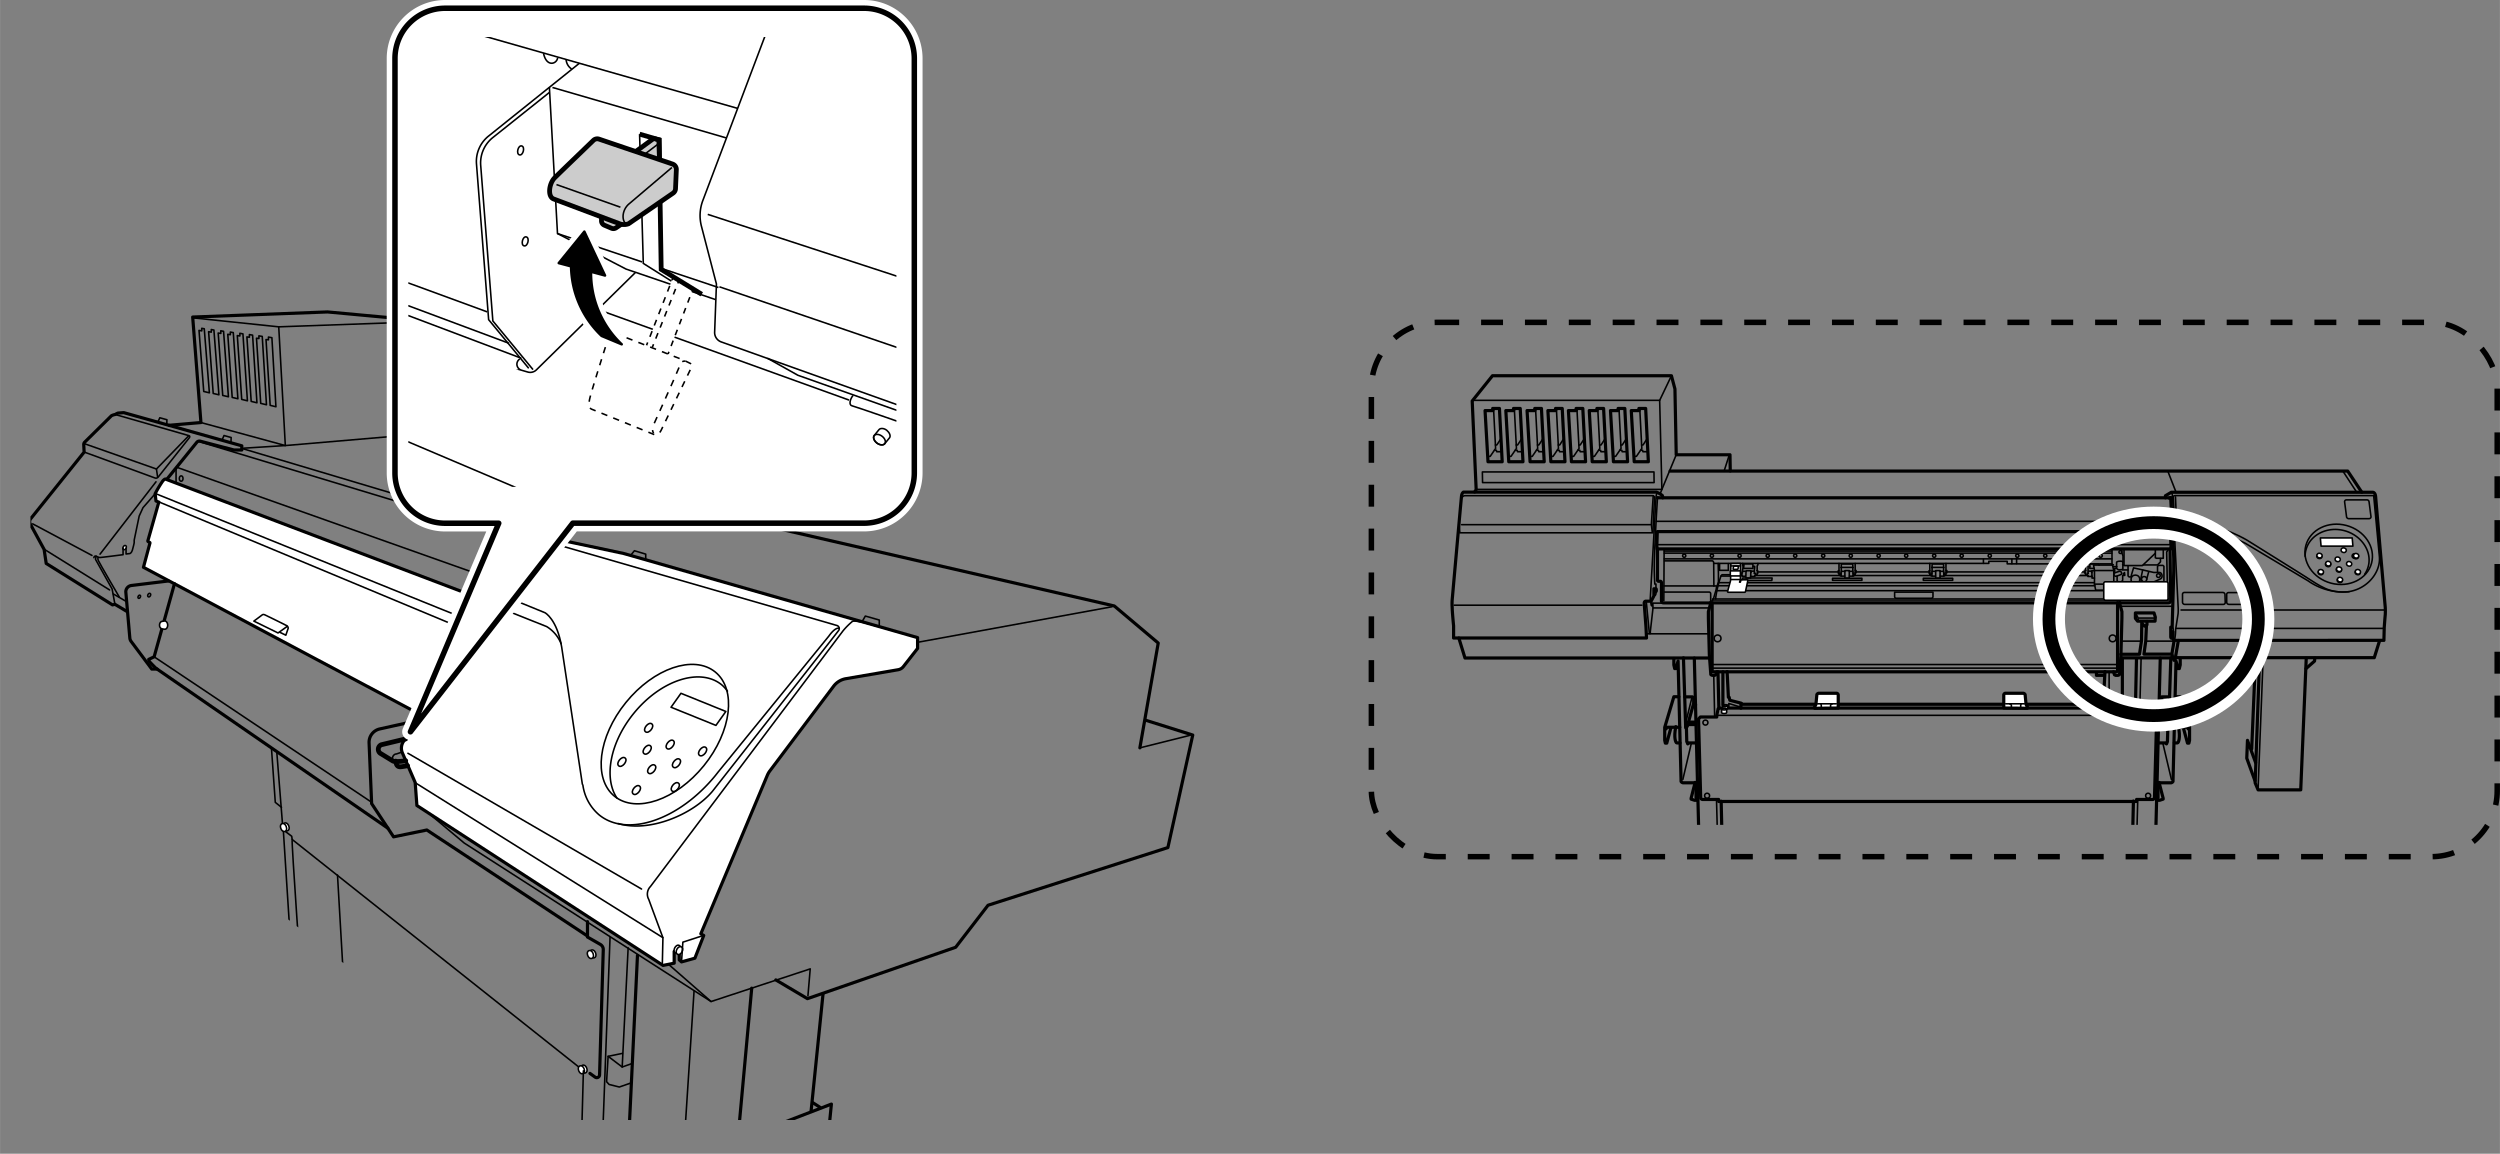 <svg xmlns="http://www.w3.org/2000/svg" xmlns:xlink="http://www.w3.org/1999/xlink" width="137.94mm" height="63.66mm" viewBox="0 0 391.01 180.46"><rect x="0" y="0" width="391.01" height="180.46" fill="#808080" stroke="none"/><defs><style>.cls-1,.cls-11,.cls-12,.cls-13,.cls-14,.cls-16,.cls-18,.cls-19,.cls-2,.cls-20,.cls-21,.cls-22,.cls-23,.cls-25,.cls-4,.cls-5,.cls-8{fill:none;}.cls-12,.cls-14,.cls-16,.cls-17,.cls-18,.cls-19,.cls-2,.cls-20,.cls-21,.cls-22,.cls-23,.cls-24,.cls-25,.cls-27,.cls-4,.cls-5,.cls-6,.cls-7,.cls-8{stroke:#000;}.cls-11,.cls-12,.cls-16,.cls-17,.cls-18,.cls-19,.cls-2,.cls-20,.cls-21,.cls-22,.cls-23,.cls-24,.cls-25{stroke-miterlimit:10;}.cls-14,.cls-2{stroke-width:0.86px;}.cls-2{stroke-dasharray:3.43 3.43;}.cls-3{clip-path:url(#clip-path);}.cls-13,.cls-14,.cls-26,.cls-27,.cls-4,.cls-5,.cls-6,.cls-7,.cls-8{stroke-linecap:round;stroke-linejoin:round;}.cls-16,.cls-17,.cls-18,.cls-19,.cls-20,.cls-21,.cls-22,.cls-23,.cls-4,.cls-7{stroke-width:0.25px;}.cls-5,.cls-6{stroke-width:0.5px;}.cls-10,.cls-17,.cls-26,.cls-6,.cls-7{fill:#fff;}.cls-24,.cls-25,.cls-8{stroke-width:0.75px;}.cls-9{clip-path:url(#clip-path-2);}.cls-11,.cls-13,.cls-26{stroke:#fff;}.cls-11{stroke-width:5px;}.cls-12,.cls-26{stroke-width:2px;}.cls-13{stroke-width:2.58px;}.cls-15{clip-path:url(#clip-path-3);}.cls-18{stroke-dasharray:0.95 0.95;}.cls-19{stroke-dasharray:0.87 0.87;}.cls-20{stroke-dasharray:0.91 0.91;}.cls-21{stroke-dasharray:0.99 0.99;}.cls-22{stroke-dasharray:1.06 1.06;}.cls-23{stroke-dasharray:0.93 0.93;}.cls-24{fill:#ccc;}.cls-27{stroke-width:0.4px;}</style><clipPath id="clip-path"><polygon class="cls-1" points="191.01 175.18 84.73 175.18 4.75 111.91 4.75 45.79 191.01 45.79 191.01 175.18"/></clipPath><clipPath id="clip-path-2"><rect class="cls-1" x="221.21" y="51.4" width="157.53" height="77.62"/></clipPath><clipPath id="clip-path-3"><rect class="cls-1" x="63.86" y="5.79" width="76.34" height="70.36"/></clipPath></defs><title>LEC2-300_1-2_05</title><g id="レイヤー_2" data-name="レイヤー 2"><rect class="cls-2" x="214.49" y="50.42" width="176.09" height="83.57" rx="10.3"/><g class="cls-3"><path class="cls-4" d="M18,64.83l11.55,3.31s.27.09,0,.4l-4.82,6.08a.44.44,0,0,1-.5.14l-10.92-4"/><polyline class="cls-4" points="13.17 69.39 24.46 73.36 29.48 68.19"/><line class="cls-4" x1="27.53" y1="75.45" x2="27.53" y2="73.25"/><line class="cls-4" x1="27.59" y1="73.07" x2="80.6" y2="91.87"/><ellipse class="cls-4" cx="28.33" cy="74.85" rx="0.29" ry="0.42"/><polyline class="cls-5" points="26.43 66.52 31.42 66.09 30.13 49.59 51.22 48.79 66.68 50.22 72.21 53.82 72.28 67.32 77.74 68.42 77.81 72.45"/><polyline class="cls-4" points="72.28 67.32 44.62 69.69 31.42 66.09"/><path class="cls-5" d="M26.06,75l4.7-5.8A.53.53,0,0,1,31.3,69l5.27,1.38,1.24,0,0-.65L19.35,64.54l-.89.07a1.61,1.61,0,0,0-.44.22,1.88,1.88,0,0,0-.6.2l-4.19,4.14a.52.52,0,0,0-.14.35l.06,1.2L4.79,81.14a.74.74,0,0,0-.08.79l2.18,4,.33,2.2,10.37,6.48.38-.09,1.91,1.14"/><polyline class="cls-4" points="34.75 68.76 35.03 68.12 36.15 68.43 36.12 69.12"/><polyline class="cls-4" points="43.59 51.12 44.62 69.69 38.12 70.1"/><line class="cls-4" x1="37.86" y1="70.15" x2="87.34" y2="84.91"/><line class="cls-4" x1="31.06" y1="69.05" x2="86.51" y2="85.82"/><path class="cls-6" d="M24.83,78.55l-1.7,6a.13.13,0,0,0,.05.17l.25.14a.15.15,0,0,1,0,.14l-1,3.73L67,112.44l12.37-16.1.53-.9-54-20.5s-.11-.09-.44.28a18.39,18.39,0,0,0-1.2,2l.13,1.14.45.18Z"/><path class="cls-6" d="M106.24,149.14v1l.35.31,2.09-.58,1.38-3.55-.45-.27L120,121.29a3.48,3.48,0,0,1,.38-.68l10-13.28a3.06,3.06,0,0,1,1.94-1.18l8.16-1.4a1.32,1.32,0,0,0,.81-.49l2.22-2.84,0-1.69L97.57,86.58l-9-1.92a1.39,1.39,0,0,0-1.31.4l-8,8.36-.09,2-16,20.46a1.87,1.87,0,0,0-.24,1.88l2,4.63.27,3.6L103.7,151l1.74-.35v-1.83"/><line class="cls-4" x1="24.26" y1="77.18" x2="76.84" y2="98.44"/><line class="cls-4" x1="24.84" y1="78.5" x2="75.88" y2="99.78"/><path class="cls-5" d="M26.33,90.87l-5.81.71a1,1,0,0,0-.85,1l.63,7.23a1.07,1.07,0,0,0,.2.51l3.23,4.33h.84"/><path class="cls-5" d="M27.28,91.31,24.1,102.73l-.84.4a.49.49,0,0,0,.07.29c.09.16,1.06,1.11,1.06,1.11l36.26,25"/><line class="cls-4" x1="24.1" y1="102.73" x2="57.95" y2="125.37"/><polyline class="cls-4" points="42.45 117 43.05 125.5 44.02 126.27"/><polyline class="cls-4" points="43.29 117.7 44.25 129.77 45.62 130.8 45.69 131.3 90.77 167.09 91.17 167.12"/><path class="cls-5" d="M66.11,112.17l-2.1.5-.1.34-4.5,1a2.14,2.14,0,0,0-1.69,2.18l.4,9.5,3.43,5.2,5.2-1.07,25,16.5"/><path class="cls-7" d="M25.77,97.13a5,5,0,0,0-.54.09.61.61,0,0,0-.28.56.56.56,0,0,0,.32.56,3.75,3.75,0,0,0,.5.08c.25,0,.45-.29.45-.64S26,97.13,25.77,97.13Z"/><ellipse class="cls-4" cx="21.78" cy="93.34" rx="0.27" ry="0.18" transform="translate(-70.74 68.28) rotate(-61.71)"/><ellipse class="cls-4" cx="23.33" cy="93.09" rx="0.3" ry="0.21" transform="translate(-69.7 69.51) rotate(-61.71)"/><ellipse class="cls-7" cx="19.48" cy="85.65" rx="0.35" ry="0.24" transform="translate(-65.17 62.21) rotate(-61.71)"/><polyline class="cls-4" points="24.7 65.99 24.99 65.34 26.1 65.65 26.08 66.34"/><line class="cls-4" x1="24.46" y1="73.36" x2="24.64" y2="74.58"/><polyline class="cls-4" points="17.97 94.53 17.53 92.13 14.93 87.49 15.02 87"/><path class="cls-4" d="M14.68,87.22c.09-.46.58-.11.58-.11a1,1,0,0,0,.38.09c.2,0,3.6-.44,3.6-.44v-1"/><path class="cls-4" d="M19.71,85.78l0,.87.6-.07s.24-.07.38-.51.29-1.16.29-1.16l0-.42.78-3.77.6-1.32,1.85-2.11"/><line class="cls-4" x1="24.39" y1="75.36" x2="15.64" y2="86.67"/><line class="cls-4" x1="5.11" y1="81.94" x2="14.37" y2="86.87"/><line class="cls-4" x1="7.02" y1="85.98" x2="17.13" y2="92.27"/><line class="cls-4" x1="17.73" y1="92.91" x2="19.73" y2="94.07"/><line class="cls-4" x1="178.28" y1="116.97" x2="186.01" y2="115.04"/><polyline class="cls-5" points="64.77 69.54 64.61 69.55 174.28 94.78 181.15 100.58 178.28 116.97"/><line class="cls-4" x1="77.61" y1="68.45" x2="64.77" y2="69.54"/><polyline class="cls-4" points="30.23 49.72 43.59 51.12 66.81 50.29"/><polygon class="cls-4" points="31.86 61.23 32.74 61.44 31.94 51.42 31.55 51.35 31.55 51.75 31.12 51.68 31.86 61.23"/><polygon class="cls-4" points="34.23 61.75 33.45 51.62 33.04 51.54 33.04 51.95 32.62 51.88 33.34 61.54 34.23 61.75"/><polygon class="cls-4" points="35.72 62.06 34.96 51.82 34.53 51.74 34.53 52.15 34.12 52.09 34.83 61.85 35.72 62.06"/><polygon class="cls-4" points="37.2 62.37 36.48 52.02 36.02 51.94 36.02 52.35 35.62 52.29 36.31 62.16 37.2 62.37"/><polygon class="cls-4" points="38.69 62.69 37.99 52.22 37.51 52.13 37.51 52.55 37.11 52.49 37.8 62.47 38.69 62.69"/><polygon class="cls-4" points="40.18 63 39.5 52.42 39 52.33 39 52.75 38.61 52.7 39.28 62.78 40.18 63"/><polygon class="cls-4" points="41.67 63.31 41.01 52.62 40.49 52.53 40.49 52.95 40.11 52.9 40.77 63.09 41.67 63.31"/><polygon class="cls-4" points="42.25 63.4 43.15 63.62 42.52 52.82 41.98 52.72 41.98 53.15 41.6 53.11 42.25 63.4"/><polyline class="cls-4" points="98.68 86.8 99.22 86.14 100.99 86.67 100.99 87.47"/><polyline class="cls-4" points="134.85 97.2 135.34 96.36 137.52 96.98 137.52 98.04"/><path class="cls-4" d="M137,97.91s-3.2-1-3.69-.71a11.26,11.26,0,0,0-1.46,1.47l-30.13,40a1.7,1.7,0,0,0-.26,2c.49,1.34,2.22,6,2.22,6l-.09,4"/><ellipse class="cls-7" cx="105.93" cy="148.46" rx="0.65" ry="0.45" transform="translate(-75 171.37) rotate(-61.71)"/><ellipse class="cls-7" cx="106.27" cy="148.69" rx="0.65" ry="0.45" transform="translate(-75.03 171.79) rotate(-61.71)"/><polyline class="cls-4" points="110.06 146.3 106.8 147.36 106.59 150.43"/><path class="cls-4" d="M79.31,93.42l5.93,2.42s1.87,1,2.6,5.34l3.24,21.48"/><ellipse class="cls-4" cx="103.98" cy="114.82" rx="12.51" ry="7.85" transform="translate(-50.69 123.29) rotate(-50.97)"/><path class="cls-4" d="M91.16,122.79a7.43,7.43,0,0,0,2.56,4.68c4.39,3.56,12.53.77,18.2-6.21l.4-.51,17.33-21.28s.93-1.38,1.6-1.2"/><ellipse class="cls-4" cx="101.45" cy="113.84" rx="0.79" ry="0.49" transform="translate(-50.87 120.96) rotate(-50.97)"/><ellipse class="cls-4" cx="104.82" cy="116.46" rx="0.79" ry="0.49" transform="translate(-51.66 124.55) rotate(-50.97)"/><ellipse class="cls-4" cx="109.89" cy="117.53" rx="0.79" ry="0.49" transform="translate(-50.61 128.88) rotate(-50.97)"/><ellipse class="cls-4" cx="101.22" cy="117.26" rx="0.79" ry="0.49" transform="translate(-53.61 122.05) rotate(-50.97)"/><ellipse class="cls-4" cx="97.27" cy="119.17" rx="0.79" ry="0.49" transform="translate(-56.56 119.69) rotate(-50.97)"/><ellipse class="cls-4" cx="99.54" cy="123.57" rx="0.79" ry="0.49" transform="translate(-59.14 123.08) rotate(-50.97)"/><ellipse class="cls-4" cx="101.93" cy="120.31" rx="0.79" ry="0.49" transform="translate(-55.72 123.73) rotate(-50.97)"/><ellipse class="cls-4" cx="105.8" cy="119.38" rx="0.79" ry="0.49" transform="translate(-53.56 126.39) rotate(-50.97)"/><ellipse class="cls-4" cx="105.62" cy="123.11" rx="0.79" ry="0.49" transform="translate(-56.53 127.63) rotate(-50.97)"/><path class="cls-4" d="M96.47,124.8c-2.06-3.14-1.07-8.64,2.63-13.2,4.23-5.22,10.39-7.23,13.76-4.5a5.18,5.18,0,0,1,.91,1"/><polygon class="cls-4" points="106.5 108.44 113.52 111.28 111.97 113.46 104.95 110.62 106.5 108.44"/><path class="cls-4" d="M79.35,95.56,85.49,98a5.55,5.55,0,0,1,2.26,2.67"/><path class="cls-4" d="M87.17,85.2l43.68,12.62a.51.51,0,0,1,.27.85c-.45.62-19.73,25.14-19.73,25.14-3.07,3.6-9.82,6.45-14.71,5"/><line class="cls-4" x1="63.8" y1="117.82" x2="100.33" y2="139.05"/><line class="cls-4" x1="64.96" y1="122.44" x2="103.66" y2="146.65"/><polyline class="cls-4" points="67.4 127.5 72.6 131.86 111.21 156.65 126.72 151.54 126.36 155.76"/><line class="cls-4" x1="104.5" y1="150.78" x2="111.21" y2="156.65"/><line class="cls-4" x1="143.63" y1="100.44" x2="173.88" y2="94.91"/><polyline class="cls-5" points="179.15 112.64 186.55 114.97 182.66 132.57 154.53 141.59 149.47 148.16 126.28 156.2 121.34 153.27"/><path class="cls-4" d="M15.36,87.21s-.13.1,0,.44,3.29,5.73,3.29,5.73"/><path class="cls-8" d="M63.45,115.57l-3.83.92a.78.78,0,0,0-.14,1.34l1.9,1.16c.34.27,2.07,0,2.07,0"/><path class="cls-4" d="M61.69,119c-.67-.23-.14-1.13.3-1.07l.65-.22"/><path class="cls-8" d="M61.89,119.05c.1.84.43.94.93.87l.92-.15"/><line class="cls-4" x1="63.91" y1="113.01" x2="65.01" y2="113.64"/><polyline class="cls-5" points="99.7 149.43 98.24 180.02 106.64 186.75 129.56 177.42 130.03 172.69 115.39 178.33 117.57 154.56"/><line class="cls-4" x1="108.55" y1="155" x2="106.5" y2="186.55"/><line class="cls-5" x1="126.85" y1="173.84" x2="128.72" y2="155.49"/><line class="cls-5" x1="127.12" y1="172.47" x2="128.23" y2="173.18"/><path class="cls-5" d="M91.88,144.16c0,.14,0,2.4,0,2.4l2,1.15a.92.92,0,0,1,.47.83l-.58,19.59a.44.44,0,0,1-.7.34l-.8-.58"/><ellipse class="cls-7" cx="92.73" cy="149.19" rx="0.45" ry="0.65" transform="translate(-47.92 43.96) rotate(-21.33)"/><ellipse class="cls-7" cx="92.34" cy="149.29" rx="0.45" ry="0.65" transform="translate(-47.98 43.82) rotate(-21.33)"/><ellipse class="cls-7" cx="92.1" cy="167.12" rx="0.45" ry="0.65" transform="matrix(0.93, -0.36, 0.36, 0.93, -54.48, 44.95)"/><ellipse class="cls-7" cx="91.7" cy="167.22" rx="0.45" ry="0.65" transform="matrix(0.93, -0.36, 0.36, 0.93, -54.55, 44.82)"/><ellipse class="cls-7" cx="44.74" cy="129.33" rx="0.45" ry="0.65" transform="translate(-43.98 25.14) rotate(-21.33)"/><ellipse class="cls-7" cx="44.35" cy="129.43" rx="0.45" ry="0.65" transform="translate(-44.05 25) rotate(-21.33)"/><polyline class="cls-4" points="44.32 130.07 45.82 153.46 47.22 154.96 53.72 153.09 52.78 136.87"/><path class="cls-4" d="M45.69,131.3c-.14.2,1.53,23.66,1.53,23.66"/><polyline class="cls-4" points="97.34 164.76 95.11 165.22 94.87 169.19 95.26 169.62 96.86 170.02 98.64 169.4"/><polyline class="cls-4" points="95.11 165.22 97.31 166.89 98.81 166.36"/><line class="cls-4" x1="97.31" y1="166.89" x2="98.24" y2="148.26"/><line class="cls-4" x1="95.41" y1="146.6" x2="93.91" y2="186.92"/><line class="cls-4" x1="91.24" y1="167.49" x2="90.67" y2="188.58"/><path class="cls-4" d="M43.7,98.87l1,.48.37-1.09s0-.42-.26-.21L43.48,99,39.7,97.15l1.34-1s.09-.09.34,0,3.56,1.76,3.56,1.76"/></g><g class="cls-9"><path class="cls-5" d="M272.29,110.76c0-.41,0-.61,0-.61h54.63v.61"/><path class="cls-4" d="M265.29,162c-.14,0-.25-.84-.25-1.89s.11-1.89.25-1.89"/><path class="cls-5" d="M265.29,158.24h-1.06c-.05,0-.3.1-.34.26a8,8,0,0,0-.13,1.63,8.51,8.51,0,0,0,.11,1.53.5.5,0,0,0,.36.36h1.06a6.07,6.07,0,0,0,.27-1.89,4.49,4.49,0,0,0-.18-1.57S265.36,158.24,265.29,158.24Z"/><path class="cls-6" d="M265.32,157.81V158l-.05.46a13.65,13.65,0,0,0-.14,1.51,9.85,9.85,0,0,0,0,1.18H267v-3.38Z"/><polygon class="cls-5" points="310.56 125.36 334.16 125.36 334.18 125.04 336.77 125.04 336.97 124.89 337.31 112.45 337.04 112.15 334.47 112.15 334.47 111.88 334.25 110.85 333.98 110.75 323.96 110.75 279.01 110.75 269 110.75 268.73 110.85 268.51 111.88 268.51 112.15 265.94 112.15 265.66 112.45 266 124.89 266.21 125.04 268.8 125.04 268.81 125.36 292.41 125.36 310.56 125.36"/><path class="cls-7" d="M270.23,110.37c0-.08-.18-.15-.4-.15s-.39.07-.39.15v.42c0,.08.18.14.39.14s.4-.06.4-.14Z"/><ellipse class="cls-4" cx="269.83" cy="110.37" rx="0.39" ry="0.14"/><ellipse class="cls-7" cx="365.61" cy="87.47" rx="0.36" ry="0.41" transform="translate(186.63 418.06) rotate(-75.02)"/><ellipse class="cls-7" cx="365.65" cy="87.37" rx="0.36" ry="0.41" transform="matrix(0.26, -0.97, 0.97, 0.26, 186.75, 418.02)"/><ellipse class="cls-7" cx="362.74" cy="87" rx="0.36" ry="0.41" transform="translate(184.96 414.93) rotate(-75.02)"/><ellipse class="cls-7" cx="362.78" cy="86.89" rx="0.36" ry="0.41" transform="translate(185.08 414.89) rotate(-75.02)"/><ellipse class="cls-7" cx="364.1" cy="88.26" rx="0.36" ry="0.41" transform="translate(184.75 417.19) rotate(-75.02)"/><ellipse class="cls-7" cx="364.14" cy="88.15" rx="0.36" ry="0.41" transform="translate(184.88 417.14) rotate(-75.02)"/><ellipse class="cls-7" cx="367.36" cy="88.29" rx="0.36" ry="0.41" transform="matrix(0.26, -0.97, 0.97, 0.26, 187.14, 420.36)"/><ellipse class="cls-7" cx="367.4" cy="88.19" rx="0.36" ry="0.41" transform="translate(187.26 420.31) rotate(-75.02)"/><ellipse class="cls-7" cx="368.46" cy="87.02" rx="0.36" ry="0.41" transform="translate(189.18 420.48) rotate(-75.02)"/><ellipse class="cls-7" cx="368.5" cy="86.92" rx="0.36" ry="0.41" transform="translate(189.3 420.44) rotate(-75.02)"/><ellipse class="cls-7" cx="368.74" cy="89.53" rx="0.36" ry="0.41" transform="translate(186.96 422.6) rotate(-75.02)"/><ellipse class="cls-7" cx="368.77" cy="89.43" rx="0.36" ry="0.41" transform="translate(187.08 422.56) rotate(-75.02)"/><ellipse class="cls-7" cx="365.8" cy="89.12" rx="0.36" ry="0.41" transform="translate(185.17 419.46) rotate(-75.02)"/><ellipse class="cls-7" cx="365.83" cy="89.02" rx="0.36" ry="0.41" transform="translate(185.3 419.42) rotate(-75.02)"/><ellipse class="cls-7" cx="362.95" cy="89.53" rx="0.36" ry="0.41" transform="translate(182.67 417.01) rotate(-75.02)"/><ellipse class="cls-7" cx="362.98" cy="89.43" rx="0.36" ry="0.41" transform="translate(182.79 416.97) rotate(-75.02)"/><ellipse class="cls-7" cx="365.94" cy="90.75" rx="0.36" ry="0.41" transform="translate(183.7 420.81) rotate(-75.02)"/><ellipse class="cls-7" cx="365.98" cy="90.65" rx="0.36" ry="0.41" transform="translate(183.83 420.77) rotate(-75.02)"/><path class="cls-4" d="M272.34,89.89h-3l-.17.18-.32,1-.32,1.28,0,.07-.07.35-.11.66v.26"/><path class="cls-4" d="M269.2,90.1s1.45,0,1.49,0"/><line class="cls-4" x1="268.88" y1="91.13" x2="327.55" y2="91.13"/><line class="cls-4" x1="268.76" y1="91.61" x2="327.64" y2="91.61"/><line class="cls-4" x1="268.58" y1="92.39" x2="329.02" y2="92.39"/><polyline class="cls-4" points="260.28 85.91 260.23 94.08 260.04 94.34 258.26 94.34"/><polyline class="cls-5" points="270.62 73.65 270.58 71.13 262.17 71.13 261.97 60.84 261.42 58.77 233.43 58.77 230.26 62.72 230.88 76.58 230.64 76.95"/><path class="cls-5" d="M260.06,77.86a.77.77,0,0,0-.07-.36,3.38,3.38,0,0,0-.92-.53H228.9s-.25.12-.31.61-1.46,16.23-1.46,16.23a8.27,8.27,0,0,0,0,1.24c0,.6.22,2.85.22,2.85l0,1.89h30.17l-.08-1.72-.27-3.61s-.07-.43.27-.43h.81l.43-.83V92.09H259s.06,0,.06.23-.09.22-.09.22h-.29"/><polyline class="cls-4" points="258.67 93.1 258.91 93.1 259 92.89 259 92.56"/><path class="cls-4" d="M259,92v-.65h-.18s-.12-1.58-.08-3.52.34-7.33.34-7.33l.17-2.77.23.1"/><line class="cls-4" x1="227.45" y1="94.66" x2="256.8" y2="94.66"/><polyline class="cls-5" points="267.31 102.92 229.13 102.92 228.17 99.8"/><polyline class="cls-4" points="258.2 94.03 258.25 94.64 258.37 94.78 258.51 94.37 258.54 95.09 258.11 98.87 258.14 99.09"/><line class="cls-4" x1="257.51" y1="99.13" x2="267.19" y2="99.13"/><line class="cls-4" x1="260.3" y1="87.41" x2="330.3" y2="87.41"/><line class="cls-4" x1="260.3" y1="86.52" x2="330.3" y2="86.52"/><line class="cls-4" x1="260.3" y1="86.19" x2="330.3" y2="86.19"/><circle class="cls-4" cx="263.42" cy="86.92" r="0.25"/><circle class="cls-4" cx="267.75" cy="86.92" r="0.25"/><circle class="cls-4" cx="272.08" cy="86.92" r="0.25"/><circle class="cls-4" cx="276.48" cy="86.92" r="0.25"/><circle class="cls-4" cx="280.78" cy="86.92" r="0.25"/><circle class="cls-4" cx="285.16" cy="86.92" r="0.25"/><circle class="cls-4" cx="289.47" cy="86.92" r="0.25"/><circle class="cls-4" cx="293.83" cy="86.92" r="0.25"/><circle class="cls-4" cx="298.14" cy="86.92" r="0.25"/><circle class="cls-4" cx="302.52" cy="86.92" r="0.25"/><circle class="cls-4" cx="306.82" cy="86.92" r="0.25"/><circle class="cls-4" cx="311.21" cy="86.92" r="0.25"/><circle class="cls-4" cx="315.52" cy="86.92" r="0.25"/><circle class="cls-4" cx="319.89" cy="86.92" r="0.25"/><circle class="cls-4" cx="324.2" cy="86.92" r="0.25"/><circle class="cls-4" cx="328.56" cy="86.92" r="0.25"/><polyline class="cls-4" points="260.33 87.73 267.88 87.73 268.03 87.94 268.06 91.68"/><polyline class="cls-4" points="260.25 91.65 268.47 91.65 268.47 92"/><path class="cls-4" d="M260.3,92.6h7a.27.27,0,0,1,.26.27V94h72.3"/><polyline class="cls-4" points="268.73 88.12 268.77 89.71 268.77 90.98 267.98 93.7"/><polyline class="cls-4" points="267.85 93.99 267.85 93.69 339.85 93.69"/><polyline class="cls-4" points="268.06 88.12 311.06 88.12 311.06 87.8 313.94 87.8 313.94 88.19 330.28 88.19"/><path class="cls-7" d="M272.21,88.13v.73l0,.18v1.61l-.13.4h.12l.11-.36h1a.07.07,0,0,1,.07.08L273,92.53a.14.14,0,0,1-.13.11h-2.56a.11.11,0,0,1-.1-.15l.47-1.71s0-.13,0-.24v-.46s-.05,0-.05,0v-.74l.08-.28v-.91Z"/><line class="cls-4" x1="270.72" y1="90.08" x2="272.18" y2="90.08"/><polyline class="cls-4" points="271.87 88.56 271.87 88.84 271.8 89.05 271.08 89.05 271.08 88.85 271.17 88.54 271.81 88.54"/><line class="cls-4" x1="270.78" y1="88.52" x2="272.22" y2="88.52"/><line class="cls-4" x1="270.84" y1="90.64" x2="272.08" y2="90.64"/><line class="cls-4" x1="270.69" y1="89.29" x2="272.19" y2="89.29"/><polygon class="cls-4" points="274.17 88.91 274.17 88.32 274.05 88.19 272.84 88.19 272.72 88.32 272.72 88.9 274.17 88.91"/><path class="cls-4" d="M273,90.13h-.49s-.06,0-.06-.19a1.28,1.28,0,0,1,0-.28l.08-.31h.49"/><path class="cls-4" d="M273.84,89.53a1,1,0,0,0,0-.26h-.7a1.52,1.52,0,0,0-.06.58,1.67,1.67,0,0,0,0,.57h.72s0-.22,0-.31"/><polyline class="cls-4" points="274.49 90.02 274.45 90.17 273.83 90.17 273.83 89.64 273.92 89.33 274.38 89.33"/><polyline class="cls-4" points="272.57 88.13 272.57 88.42 272.72 88.42"/><path class="cls-4" d="M272.69,88.57h-.07v.27a3.44,3.44,0,0,0-.08.36v.28"/><path class="cls-4" d="M272.5,89.62h-.06s-.09,0-.09.21.08.22.08.22h.05"/><path class="cls-4" d="M274.4,89.68h.17V90h-.13"/><path class="cls-4" d="M274.19,88.58h.25v.22s-.05.3-.05.34v.52"/><polyline class="cls-4" points="274.95 88.14 274.95 88.32 274.83 88.53 274.83 89.26"/><path class="cls-4" d="M274.79,89.26h.12s0,0,0,.18,0,.19,0,.19h-.09"/><polyline class="cls-4" points="274.61 89.93 274.76 89.93 274.88 89.73 274.88 89.64"/><polyline class="cls-4" points="327.53 88.9 326.86 88.91 326.86 88.32 326.97 88.19 328.19 88.19 328.31 88.32 328.31 88.4"/><path class="cls-4" d="M327.58,90.42h-.37s0-.22,0-.31"/><path class="cls-4" d="M327.19,89.53a1,1,0,0,1,0-.26h.37"/><polyline class="cls-4" points="326.54 90.02 326.57 90.17 327.19 90.17 327.19 89.64 327.1 89.33 326.64 89.33"/><path class="cls-4" d="M326.62,89.68h-.16a1,1,0,0,0,0,.19V90h.13"/><path class="cls-4" d="M326.84,88.58h-.25v.22s0,.3,0,.34v.52"/><polyline class="cls-4" points="326.07 88.14 326.07 88.32 326.19 88.53 326.19 89.26"/><path class="cls-4" d="M326.23,89.26h-.11s-.06,0-.06.18.05.19.05.19h.1"/><polyline class="cls-4" points="326.41 89.93 326.26 89.93 326.14 89.73 326.14 89.64"/><polyline class="cls-4" points="272.48 90.65 272.58 90.41 277.17 90.41 277.12 90.79 273.38 90.79"/><line class="cls-4" x1="275.01" y1="89.46" x2="287.51" y2="89.46"/><path class="cls-4" d="M287.63,88.13v1.78h.2"/><polyline class="cls-4" points="288.54 89.36 287.99 89.36 287.97 89.64 287.97 90.11 288.52 90.11"/><rect class="cls-4" x="288.55" y="89.25" width="0.69" height="1.19"/><polyline class="cls-4" points="287.97 89.64 287.82 89.64 287.82 90.06 287.95 90.06"/><line class="cls-4" x1="287.99" y1="89.36" x2="287.99" y2="88.77"/><path class="cls-4" d="M290.16,88.13v1.78H290"/><polyline class="cls-4" points="289.25 89.36 289.79 89.36 289.82 89.64 289.82 90.11 289.26 90.11"/><polyline class="cls-4" points="289.82 89.64 289.96 89.64 289.96 90.06 289.83 90.06"/><line class="cls-4" x1="289.79" y1="89.36" x2="289.79" y2="88.77"/><polyline class="cls-4" points="289.82 88.75 288.95 88.75 288.84 88.75 287.96 88.75"/><polyline class="cls-4" points="289.79 88.77 289.79 88.33 289.72 88.22 289.05 88.22 288.74 88.22 288.06 88.22 287.99 88.33 287.99 88.77"/><polyline class="cls-4" points="287.63 89.26 287.52 89.26 287.52 89.65 287.62 89.65"/><polyline class="cls-4" points="290.17 89.23 290.3 89.23 290.3 89.59 290.17 89.59"/><rect class="cls-4" x="286.62" y="90.45" width="4.59" height="0.32"/><path class="cls-4" d="M301.83,88.13v1.78h.2"/><polyline class="cls-4" points="302.74 89.36 302.19 89.36 302.17 89.64 302.17 90.11 302.72 90.11"/><rect class="cls-4" x="302.75" y="89.25" width="0.69" height="1.19"/><polyline class="cls-4" points="302.17 89.64 302.02 89.64 302.02 90.06 302.15 90.06"/><line class="cls-4" x1="302.19" y1="89.36" x2="302.19" y2="88.77"/><path class="cls-4" d="M304.36,88.13v1.78h-.21"/><polyline class="cls-4" points="303.45 89.36 303.99 89.36 304.02 89.64 304.02 90.11 303.46 90.11"/><polyline class="cls-4" points="304.02 89.64 304.16 89.64 304.16 90.06 304.03 90.06"/><line class="cls-4" x1="303.99" y1="89.36" x2="303.99" y2="88.77"/><polyline class="cls-4" points="304.02 88.75 303.15 88.75 303.04 88.75 302.16 88.75"/><polyline class="cls-4" points="303.99 88.77 303.99 88.33 303.92 88.22 303.25 88.22 302.94 88.22 302.26 88.22 302.19 88.33 302.19 88.77"/><polyline class="cls-4" points="301.83 89.26 301.72 89.26 301.72 89.65 301.82 89.65"/><polyline class="cls-4" points="304.37 89.23 304.5 89.23 304.5 89.59 304.37 89.59"/><rect class="cls-4" x="300.82" y="90.45" width="4.59" height="0.32"/><line class="cls-4" x1="274.57" y1="90.02" x2="287.82" y2="90.02"/><line class="cls-4" x1="290.29" y1="89.46" x2="301.64" y2="89.46"/><line class="cls-4" x1="289.85" y1="90.02" x2="301.98" y2="90.02"/><line class="cls-4" x1="304.51" y1="89.46" x2="326.07" y2="89.46"/><line class="cls-4" x1="304.18" y1="90.02" x2="326.46" y2="90.02"/><line class="cls-4" x1="314.67" y1="88.16" x2="314.67" y2="87.43"/><line class="cls-4" x1="315.41" y1="87.43" x2="315.41" y2="88.15"/><line class="cls-4" x1="310.22" y1="88.11" x2="310.22" y2="87.44"/><line class="cls-4" x1="262.17" y1="71.13" x2="259.65" y2="77.23"/><polyline class="cls-4" points="261.42 58.77 259.58 62.62 259.93 76.55 230.94 76.55"/><line class="cls-4" x1="259.58" y1="62.62" x2="230.43" y2="62.62"/><polygon class="cls-5" points="232.27 64.22 233.5 64.22 233.46 63.89 234.52 63.89 234.95 72.22 232.73 72.22 232.27 64.22"/><polyline class="cls-4" points="232.73 71.39 233.07 71.39 233.92 70.14 233.6 63.94"/><polyline class="cls-4" points="233.89 69.6 234.11 69.6 234.72 68.66"/><polyline class="cls-4" points="233.74 70.43 234.04 70.43 234.09 70.65 234.83 70.65"/><polygon class="cls-5" points="235.52 64.22 236.75 64.22 236.72 63.89 237.77 63.89 238.2 72.22 235.98 72.22 235.52 64.22"/><polyline class="cls-4" points="235.98 71.39 236.32 71.39 237.18 70.14 236.85 63.94"/><polyline class="cls-4" points="237.14 69.6 237.36 69.6 237.98 68.66"/><polyline class="cls-4" points="236.99 70.43 237.29 70.43 237.35 70.65 238.08 70.65"/><polygon class="cls-5" points="238.84 64.22 240.07 64.22 240.04 63.89 241.09 63.89 241.52 72.22 239.31 72.22 238.84 64.22"/><polyline class="cls-4" points="239.31 71.39 239.65 71.39 240.5 70.14 240.17 63.94"/><polyline class="cls-4" points="240.46 69.6 240.68 69.6 241.3 68.66"/><polyline class="cls-4" points="240.31 70.43 240.62 70.43 240.67 70.65 241.4 70.65"/><polygon class="cls-5" points="242.1 64.22 243.32 64.22 243.29 63.89 244.34 63.89 244.77 72.22 242.56 72.22 242.1 64.22"/><polyline class="cls-4" points="242.56 71.39 242.9 71.39 243.75 70.14 243.43 63.94"/><polyline class="cls-4" points="243.72 69.6 243.94 69.6 244.55 68.66"/><polyline class="cls-4" points="243.56 70.43 243.87 70.43 243.92 70.65 244.65 70.65"/><polygon class="cls-5" points="245.31 64.22 246.54 64.22 246.51 63.89 247.56 63.89 247.99 72.22 245.78 72.22 245.31 64.22"/><polyline class="cls-4" points="245.78 71.39 246.12 71.39 246.97 70.14 246.64 63.94"/><polyline class="cls-4" points="246.93 69.6 247.15 69.6 247.77 68.66"/><polyline class="cls-4" points="246.78 70.43 247.09 70.43 247.14 70.65 247.87 70.65"/><polygon class="cls-5" points="248.57 64.22 249.79 64.22 249.76 63.89 250.81 63.89 251.24 72.22 249.03 72.22 248.57 64.22"/><polyline class="cls-4" points="249.03 71.39 249.37 71.39 250.22 70.14 249.9 63.94"/><polyline class="cls-4" points="250.19 69.6 250.41 69.6 251.02 68.66"/><polyline class="cls-4" points="250.03 70.43 250.34 70.43 250.39 70.65 251.12 70.65"/><polygon class="cls-5" points="251.89 64.22 253.11 64.22 253.08 63.89 254.13 63.89 254.56 72.22 252.35 72.22 251.89 64.22"/><polyline class="cls-4" points="252.35 71.39 252.69 71.39 253.54 70.14 253.22 63.94"/><polyline class="cls-4" points="253.5 69.6 253.73 69.6 254.34 68.66"/><polyline class="cls-4" points="253.35 70.43 253.66 70.43 253.71 70.65 254.44 70.65"/><polygon class="cls-5" points="255.14 64.22 256.37 64.22 256.33 63.89 257.39 63.89 257.81 72.22 255.6 72.22 255.14 64.22"/><polyline class="cls-4" points="255.6 71.39 255.94 71.39 256.79 70.14 256.47 63.94"/><polyline class="cls-4" points="256.76 69.6 256.98 69.6 257.59 68.66"/><polyline class="cls-4" points="256.6 70.43 256.91 70.43 256.96 70.65 257.69 70.65"/><polygon class="cls-4" points="231.88 75.48 258.71 75.48 258.69 73.82 231.85 73.82 231.88 75.48"/><path class="cls-4" d="M228.54,78s.22-.47.57-.47H258.6l.18.2-.27,5.61H228.33L228.2,82"/><line class="cls-4" x1="228.61" y1="82.06" x2="258.12" y2="82.06"/><polyline class="cls-4" points="258.57 77.57 258.28 82.06 258.42 83.2"/><path class="cls-4" d="M259.32,77.07s-.25-.16-.31.75-.91,16-.91,16"/><line class="cls-4" x1="257.49" y1="94.12" x2="257.97" y2="99.09"/><polyline class="cls-5" points="261.21 73.68 367.2 73.68 369.4 76.99"/><line class="cls-4" x1="270.47" y1="71.16" x2="269.65" y2="73.71"/><line class="cls-5" x1="259.25" y1="77.86" x2="339.56" y2="77.86"/><line class="cls-4" x1="259.05" y1="81.54" x2="339.74" y2="81.54"/><line class="cls-4" x1="339.07" y1="73.72" x2="340.36" y2="77.02"/><line class="cls-4" x1="366.44" y1="73.68" x2="368.62" y2="77.02"/><path class="cls-5" d="M338.69,77.86v-.32l.91-.54h31.54s.38,0,.43.73S373.07,95,373.07,95a10.14,10.14,0,0,1,0,1.16c-.05.47-.16,2-.16,2l-.05,2H340l-.13-.25V98.82h-.14s-.06,0-.06.23.06.24.06.24h.14"/><path class="cls-5" d="M339.85,99.8h-.27l-.06-.14,0-1.56h.22l.25-8.77s0-1.09,0-2-.48-9.51-.48-9.51l-.23.09"/><path class="cls-4" d="M339.6,77s.18.16.21.82.86,17,.86,17a7.55,7.55,0,0,1,0,1.14c-.07.5-.39,2.5-.39,2.5a8.69,8.69,0,0,1-.16,1.65"/><line class="cls-4" x1="341.14" y1="95.41" x2="372.91" y2="95.41"/><line class="cls-4" x1="372.86" y1="98.29" x2="340.37" y2="98.29"/><polyline class="cls-4" points="339.78 98.1 339.9 98.32 339.9 98.72"/><path class="cls-4" d="M339.92,77.7s0-.18.34-.18h31l.89,9.51c.27,2.7-2.29,5.57-5.63,5.57A9.66,9.66,0,0,1,361,90.85L351.22,85c-3.54-1.8-5.29-1.75-6.51-1.75h-4.25a.42.42,0,0,1-.27-.34C340.17,82.7,339.92,77.7,339.92,77.7Z"/><polyline class="cls-4" points="340.26 77.72 340.44 82.17 340.31 83.13"/><path class="cls-4" d="M340.44,82.17c.11,0,4.47,0,4.47,0,2.73.12,6.43,2.25,6.43,2.25L360,89.83c3.15,2,4.24,3,7.41,2.72"/><ellipse class="cls-4" cx="365.77" cy="86.7" rx="4.67" ry="5.32" transform="translate(187.49 417.63) rotate(-75.02)"/><path class="cls-4" d="M360.54,87a3.62,3.62,0,0,1,.13-1c.64-2.37,3.34-3.71,6-3s4.38,3.23,3.74,5.6a3.89,3.89,0,0,1-.56,1.22"/><polygon class="cls-7" points="367.9 84.14 368.01 85.42 363.03 85.42 362.92 84.14 367.9 84.14"/><circle class="cls-4" cx="333.99" cy="90.63" r="0.68"/><path class="cls-4" d="M331.13,90.12v.68s0,.22.41.22.46-.29.46-.29V90h.32v-.25h-.23l.2-.19"/><path class="cls-4" d="M331.41,89.38l-.65.22a.3.3,0,0,0,.25.53c.36-.12.65-.24.65-.24C332,89.79,331.81,89.25,331.41,89.38Z"/><line class="cls-4" x1="330.52" y1="88.62" x2="331.08" y2="88.62"/><path class="cls-4" d="M331.05,88.87v-.93s.06-.17.57-.17.41.25.41.25v1s-.09.1-.52.1-.42-.24-.42-.24l-.34,0v.69"/><path class="cls-4" d="M332,88.31a.35.35,0,0,0,.27.15h2.81l2-1.9"/><path class="cls-4" d="M332.84,88.51V90a.25.25,0,0,0,.25.24c.14,0,.28,0,.26,0V90l.35-1.18,3.17.72.87,0c.42,0,.61.77.17,1a19.11,19.11,0,0,1-1.94.83L334.56,91"/><polyline class="cls-4" points="330.33 85.84 330.33 88.33 330.54 88.33"/><polyline class="cls-4" points="330.61 90.97 330.61 89.25 330.4 88.38 327.44 88.38 327.59 89.2 327.59 91.36 327.78 92.31 329.04 92.31"/><circle class="cls-4" cx="337.59" cy="90.03" r="0.29"/><path class="cls-4" d="M335.13,89.14l-.32,1.52s.07.15.19.17"/><line class="cls-4" x1="336.07" y1="89.43" x2="335.75" y2="90.61"/><circle class="cls-4" cx="335.36" cy="90.59" r="0.41"/><polyline class="cls-4" points="335.24 88.36 337.45 88.36 337.91 87.89 337.91 87.36"/><path class="cls-4" d="M337.11,85.88v1.36l.19.08h1.05V85.91"/><polyline class="cls-4" points="337.45 89.43 337.45 88.57 337.62 88.43 338.3 88.43 338.45 88.57 338.45 90.95"/><polyline class="cls-4" points="339.22 85.9 338.88 86.33 338.98 91.05"/><path class="cls-4" d="M332.21,88.4c0-.09,0-2.47,0-2.47"/><polyline class="cls-4" points="331.87 85.89 331.87 86.47 332.05 86.95 332.05 87.92"/><line class="cls-4" x1="331.98" y1="89.14" x2="332.84" y2="89.14"/><circle class="cls-4" cx="331.64" cy="86.35" r="0.22"/><line class="cls-4" x1="327.68" y1="89.24" x2="330.6" y2="89.24"/><line class="cls-4" x1="327.59" y1="91.36" x2="329.02" y2="91.36"/><path class="cls-10" d="M259.45,85.88v4.83h.23a.38.38,0,0,1,.38.38V94a.09.09,0,0,0,.09.09h79a.17.17,0,0,0,.16-.16l-.11-8h.2l.11,8a.36.36,0,0,1-.36.36h-79a.29.29,0,0,1-.29-.29V91.09a.17.17,0,0,0-.18-.17h-.26a.18.18,0,0,1-.18-.18V85.88Z"/><path class="cls-5" d="M259.24,85.88v4.86a.18.18,0,0,0,.18.18h.26a.17.17,0,0,1,.18.17V94a.29.29,0,0,0,.29.29h79a.36.36,0,0,0,.36-.36l-.11-8"/><polygon class="cls-5" points="259.19 85.86 339.53 85.86 339.58 85.24 339.53 85.02 339.49 83.15 259.21 83.15 259.15 84.96 259.12 85.25 259.19 85.86"/><line class="cls-4" x1="259.18" y1="85.19" x2="339.56" y2="85.19"/><path class="cls-7" d="M329.34,91h9.49a.27.27,0,0,1,.27.27l0,2.35a.27.27,0,0,1-.27.27h-9.48a.31.31,0,0,1-.31-.31V91.3A.27.27,0,0,1,329.34,91Z"/><path class="cls-4" d="M296.33,92.62h6a0,0,0,0,1,0,0v.69a.26.26,0,0,1-.26.26h-5.48a.26.26,0,0,1-.26-.26v-.69A0,0,0,0,1,296.33,92.62Z"/><polyline class="cls-4" points="268.95 88.16 268.95 89.21 270.32 89.21 270.32 88.16"/><path class="cls-5" d="M267.54,94.24v.18l-.34,1.25s0,.75,0,.93.15,5.81.15,5.81l.23,3.08a.38.38,0,0,0,.3.14h.29l.19-.09.15-.46"/><circle class="cls-4" cx="268.64" cy="99.85" r="0.53"/><path class="cls-5" d="M331.54,94.24v.18l.34,1.25s0,.75,0,.93-.15,5.81-.15,5.81l-.22,3.08a.41.41,0,0,1-.31.14h-.29l-.19-.09-.15-.46"/><path class="cls-5" d="M331.2,94.27l0,9.6,0,.67v.37a.27.27,0,0,1-.27.17H268.06a.27.27,0,0,1-.27-.17v-.37l0-.67,0-9.6"/><line class="cls-4" x1="331.18" y1="103.94" x2="267.89" y2="103.94"/><line class="cls-4" x1="331.18" y1="104.5" x2="267.89" y2="104.5"/><circle class="cls-4" cx="330.43" cy="99.85" r="0.53"/><line class="cls-4" x1="258.54" y1="95.09" x2="267.36" y2="95.09"/><path class="cls-5" d="M261.8,103v1l.13.57h.19l.34-1.18.47,18.84a.42.42,0,0,0,.32.21h1.66s.36-.09.36.25v2.11"/><polyline class="cls-5" points="265.13 122.38 264.5 124.86 264.5 124.99 265.04 125.17 265.5 125.17"/><line class="cls-4" x1="263.21" y1="121.91" x2="264.54" y2="116.23"/><line class="cls-5" x1="263.65" y1="113.82" x2="263.3" y2="102.9"/><path class="cls-5" d="M263.52,109h1.19a.36.36,0,0,1,.19.32V110l-1,3.61h-.18"/><polyline class="cls-5" points="262.58 108.98 261.8 108.98 260.37 113.77 260.37 115.79 260.47 116.23 260.69 116.23 261.34 113.83"/><path class="cls-5" d="M260.59,114c0-.27.13-.25.13-.25h2"/><path class="cls-5" d="M262.1,113.66c-.35,1.76,0,2.54.16,2.54h.49"/><polyline class="cls-5" points="263.76 113.65 263.82 115.98 263.98 116.35"/><line class="cls-5" x1="263.96" y1="116.2" x2="265.29" y2="116.2"/><line class="cls-5" x1="264.1" y1="112.95" x2="265.2" y2="112.95"/><line class="cls-5" x1="263.99" y1="113.32" x2="265.2" y2="113.32"/><line class="cls-5" x1="264.88" y1="110.24" x2="265.2" y2="110.24"/><line class="cls-4" x1="264.61" y1="109.17" x2="263.64" y2="113.1"/><path class="cls-5" d="M265,102.94l1.1,43.09a.48.48,0,0,0,.31.1h2.47s.34,0,.34-.17.41-2.06.41-2.06l-.43-18.57"/><line class="cls-4" x1="268.47" y1="125.06" x2="269.03" y2="146.03"/><path class="cls-5" d="M265.92,141.71l-2.74,13.13.1,2.74h.22v.17h5l0-.14h.22L272,139v-2.48a.45.45,0,0,0-.41-.29h-2.14"/><line class="cls-4" x1="271.78" y1="136.53" x2="268.66" y2="154.51"/><path class="cls-4" d="M263.18,154.84a.29.29,0,0,1,.3-.21h4.94s.29,0,.29.27v2.71"/><line class="cls-5" x1="268.7" y1="105.08" x2="268.84" y2="110.78"/><line class="cls-4" x1="268.04" y1="105.67" x2="268.18" y2="112.12"/><path class="cls-5" d="M269.47,105.08v5.18"/><polyline class="cls-5" points="270.13 105.04 270.33 109.06 270.45 109.06 270.56 109.53 272.35 109.99 272.42 110.08"/><polyline class="cls-4" points="270.4 110.78 270.4 110.03 272.15 110.58 272.15 110.71"/><path class="cls-5" d="M341,103v1l-.14.57h-.18l-.34-1.18-.47,18.84a.42.42,0,0,1-.32.21h-1.66s-.36-.09-.36.25v2.11"/><polyline class="cls-5" points="337.69 122.38 338.33 124.86 338.33 124.99 337.79 125.17 337.33 125.17"/><line class="cls-4" x1="339.62" y1="121.91" x2="338.28" y2="116.23"/><line class="cls-5" x1="339.18" y1="113.82" x2="339.53" y2="102.9"/><path class="cls-5" d="M339.31,109h-1.19a.36.36,0,0,0-.19.32V110l1,3.61h.19"/><polyline class="cls-5" points="340.25 108.98 341.03 108.98 342.46 113.77 342.46 115.79 342.36 116.23 342.14 116.23 341.49 113.83"/><path class="cls-5" d="M342.24,114c0-.27-.14-.25-.14-.25h-2"/><path class="cls-5" d="M340.72,113.66c.36,1.76,0,2.54-.15,2.54h-.49"/><polyline class="cls-5" points="339.07 113.65 339 115.98 338.85 116.35"/><line class="cls-5" x1="338.87" y1="116.2" x2="337.54" y2="116.2"/><line class="cls-5" x1="338.73" y1="112.95" x2="337.63" y2="112.95"/><line class="cls-5" x1="338.83" y1="113.32" x2="337.63" y2="113.32"/><line class="cls-5" x1="337.95" y1="110.24" x2="337.63" y2="110.24"/><line class="cls-4" x1="338.22" y1="109.17" x2="339.19" y2="113.1"/><path class="cls-5" d="M337.88,102.94,336.77,146a.44.44,0,0,1-.3.1H334s-.34,0-.34-.17-.41-2.06-.41-2.06l.43-18.57"/><line class="cls-4" x1="334.36" y1="125.06" x2="333.79" y2="146.03"/><line class="cls-5" x1="334.16" y1="103" x2="333.99" y2="110.78"/><line class="cls-4" x1="334.88" y1="103.04" x2="334.65" y2="112.12"/><path class="cls-4" d="M329.88,105.08c0,.07,0,5.61,0,5.61"/><polyline class="cls-5" points="329.23 105.04 329.02 109.06 328.91 109.06 328.79 109.53 327 109.99 326.93 110.08"/><polyline class="cls-4" points="328.95 110.78 328.95 110.03 327.2 110.58 327.2 110.71"/><circle class="cls-4" cx="266.74" cy="113.02" r="0.39"/><circle class="cls-4" cx="267" cy="124.46" r="0.39"/><path class="cls-7" d="M270.06,110.91c0-.08-.18-.14-.4-.14s-.39.06-.39.14v.55c0,.08.18.14.39.14s.4-.06.4-.14Z"/><ellipse class="cls-4" cx="269.66" cy="110.91" rx="0.39" ry="0.14"/><polyline class="cls-4" points="334.47 111.88 320.27 111.88 282.71 111.88 268.51 111.88"/><path class="cls-7" d="M332.75,110.37c0-.08.18-.15.39-.15s.39.07.39.15v.42c0,.08-.17.14-.39.14s-.39-.06-.39-.14Z"/><ellipse class="cls-4" cx="333.14" cy="110.37" rx="0.39" ry="0.14"/><circle class="cls-4" cx="336.24" cy="113.02" r="0.39"/><circle class="cls-4" cx="335.98" cy="124.46" r="0.39"/><path class="cls-7" d="M332.92,110.91c0-.08.18-.14.39-.14s.39.06.39.14v.55c0,.08-.17.14-.39.14s-.39-.06-.39-.14Z"/><ellipse class="cls-4" cx="333.31" cy="110.91" rx="0.39" ry="0.14"/><path class="cls-6" d="M268.06,158.24H267c-.14,0-.26.85-.26,1.89s.12,1.89.26,1.89h1.06c.07,0,.28-.29.3-.3a7,7,0,0,0,0-3.16S268.13,158.24,268.06,158.24Z"/><path class="cls-4" d="M268.06,162c-.14,0-.25-.84-.25-1.89s.11-1.89.25-1.89"/><ellipse class="cls-4" cx="268.32" cy="160.13" rx="0.22" ry="1.61"/><path class="cls-4" d="M265.32,158s.09.27.76.27.86-.32.86-.32"/><path class="cls-4" d="M337.58,162c.14,0,.26-.84.26-1.89s-.12-1.89-.26-1.89"/><path class="cls-5" d="M337.58,158.24h1.07s.3.1.34.26a9,9,0,0,1,.12,1.63,9.77,9.77,0,0,1-.1,1.53.52.52,0,0,1-.36.36h-1.07a6.56,6.56,0,0,1-.26-1.89,4.58,4.58,0,0,1,.17-1.57S337.52,158.24,337.58,158.24Z"/><path class="cls-6" d="M337.56,157.81V158l0,.46a11.26,11.26,0,0,1,.14,1.51c0,.83,0,1.18,0,1.18H335.9v-3.38Z"/><path class="cls-5" d="M337,141.71l2.74,13.13-.1,2.74h-.23v.17h-5v-.14h-.22L330.89,139v-2.48a.46.46,0,0,1,.41-.29h2.15"/><line class="cls-4" x1="331.1" y1="136.53" x2="334.21" y2="154.51"/><path class="cls-4" d="M339.7,154.84a.3.3,0,0,0-.31-.21h-4.94s-.29,0-.29.27v2.71"/><path class="cls-6" d="M334.81,158.24h1.07c.14,0,.25.85.25,1.89S336,162,335.88,162h-1.07c-.06,0-.28-.29-.29-.3a4.46,4.46,0,0,1-.18-1.59,4.58,4.58,0,0,1,.17-1.57S334.75,158.24,334.81,158.24Z"/><path class="cls-4" d="M334.81,162c.14,0,.26-.84.26-1.89s-.12-1.89-.26-1.89"/><ellipse class="cls-4" cx="334.56" cy="160.13" rx="0.22" ry="1.61"/><path class="cls-4" d="M337.56,158s-.09.27-.76.27-.87-.32-.87-.32"/><path class="cls-6" d="M287.51,110.74v-2a.3.3,0,0,0-.24-.31h-2.76a.37.37,0,0,0-.34.21l-.15,1.55-.19.32v.27Z"/><line class="cls-4" x1="284.3" y1="110.08" x2="287.2" y2="110.08"/><path class="cls-4" d="M284.8,110.12a.63.63,0,0,1,.06.25v.32"/><path class="cls-4" d="M286.32,110.74a3,3,0,0,1,0-.44s.07-.2.25-.2"/><path class="cls-6" d="M313.4,110.74v-2a.3.3,0,0,1,.24-.31h2.76a.37.37,0,0,1,.34.21l.15,1.55.19.32v.27Z"/><line class="cls-4" x1="316.61" y1="110.08" x2="313.71" y2="110.08"/><path class="cls-4" d="M316.11,110.12a.63.63,0,0,0-.06.25v.32"/><path class="cls-4" d="M314.59,110.74a3,3,0,0,0,0-.44s-.07-.2-.25-.2"/><line class="cls-5" x1="331.95" y1="102.97" x2="331.95" y2="110.62"/><polyline class="cls-5" points="332.04 109.74 332.9 109.96 333.31 109.96 333.46 110.11 333.88 110.11"/><polyline class="cls-5" points="327.9 105.22 327.9 105.63 329.09 105.63"/><line class="cls-5" x1="331.78" y1="102.9" x2="339.92" y2="102.9"/><polyline class="cls-5" points="331.72 102.33 334.63 102.33 334.95 100.18 334.99 97.23"/><polyline class="cls-5" points="335.72 97.8 335.61 100.25 335.33 102.31 339.69 102.31 340.06 100.13"/><polyline class="cls-5" points="339.71 102.4 340.01 103.27 340.17 103.27 340.71 100.18"/><polygon class="cls-5" points="337.06 97.15 334.33 97.15 333.99 96.72 333.99 95.87 336.9 95.87 337.11 96.53 337.06 97.15"/><polyline class="cls-4" points="334.42 97.06 334.42 96.65 334.06 95.97"/><line class="cls-4" x1="334.56" y1="96.67" x2="337.04" y2="96.67"/><polyline class="cls-5" points="335.8 97.2 335.8 97.71 335.66 97.93 335.41 97.93 335.1 97.59"/><line class="cls-4" x1="331.86" y1="94.83" x2="339.78" y2="94.83"/><line class="cls-4" x1="331.98" y1="100.28" x2="334.73" y2="100.28"/><line class="cls-4" x1="335.71" y1="100.28" x2="339.94" y2="100.28"/><polyline class="cls-5" points="340.36 102.87 371.35 102.87 372.17 100.25"/><path class="cls-4" d="M341.75,94.53h6a.29.29,0,0,0,.29-.3L348,93a.34.34,0,0,0-.35-.33h-6a.28.28,0,0,0-.29.3l0,1.2A.35.35,0,0,0,341.75,94.53Z"/><path class="cls-4" d="M348.62,94.53h4.78a.29.29,0,0,0,.29-.3l0-1.21a.34.34,0,0,0-.35-.33h-4.78a.28.28,0,0,0-.29.3l0,1.2A.35.35,0,0,0,348.62,94.53Z"/><path class="cls-4" d="M367.4,81.12h3.15a.29.29,0,0,0,.29-.3l-.3-2.31a.35.35,0,0,0-.35-.33H367a.3.3,0,0,0-.29.3l.3,2.3A.35.35,0,0,0,367.4,81.12Z"/><polyline class="cls-5" points="352.22 102.95 352.22 103.42 353.27 104.58 353.47 104.58 353.54 102.9"/><polyline class="cls-5" points="353.36 104.63 352.72 122.45 353.18 123.54 359.85 123.54 360.71 102.97"/><polyline class="cls-5" points="360.67 104.58 362.01 103.4 362.05 102.95"/><path class="cls-5" d="M353,104.26s-.32.89-.32,1-.5,11.87-.5,11.87"/><polyline class="cls-5" points="352.79 119.27 351.52 115.8 351.41 118.59 352.68 122.09"/><line class="cls-4" x1="353.97" y1="102.95" x2="353.18" y2="123.34"/></g><path class="cls-11" d="M320.47,96.84c0-8.34,7.33-15.1,16.37-15.1s16.38,6.76,16.38,15.1-7.33,15.09-16.38,15.09S320.47,105.18,320.47,96.84Z"/><path class="cls-12" d="M320.47,96.84c0-8.34,7.33-15.1,16.37-15.1s16.38,6.76,16.38,15.1-7.33,15.09-16.38,15.09S320.47,105.18,320.47,96.84Z"/><polygon class="cls-1" points="156.04 180.46 85.66 180.46 0 107.24 0 38.64 156.04 38.64 156.04 180.46"/></g><g id="レイヤー_3" data-name="レイヤー 3"><path class="cls-10" d="M135.16,1.29H69.6a7.85,7.85,0,0,0-7.83,7.83V74a7.86,7.86,0,0,0,7.83,7.84H78L64.19,114.46,89.58,81.83h45.58A7.86,7.86,0,0,0,143,74V9.12a7.85,7.85,0,0,0-7.83-7.83"/><path class="cls-13" d="M135.16,1.29H69.6a7.85,7.85,0,0,0-7.83,7.83V74a7.86,7.86,0,0,0,7.83,7.84H78L64.19,114.46,89.58,81.83h45.58A7.86,7.86,0,0,0,143,74V9.12A7.85,7.85,0,0,0,135.16,1.29Z"/><path class="cls-10" d="M135.16,1.29H69.6a7.85,7.85,0,0,0-7.83,7.83V74a7.86,7.86,0,0,0,7.83,7.84H78L64.19,114.46,89.58,81.83h45.58A7.86,7.86,0,0,0,143,74V9.12a7.85,7.85,0,0,0-7.83-7.83"/><path class="cls-14" d="M135.16,1.29H69.6a7.85,7.85,0,0,0-7.83,7.83V74a7.86,7.86,0,0,0,7.83,7.84H78L64.19,114.46,89.58,81.83h45.58A7.86,7.86,0,0,0,143,74V9.12A7.85,7.85,0,0,0,135.16,1.29Z"/><g class="cls-15"><line class="cls-16" x1="93.53" y1="48.42" x2="132.8" y2="62.58"/><line class="cls-16" x1="9.48" y1="-13.24" x2="118.86" y2="17.95"/><path class="cls-17" d="M183.57,78.75l-70.8-25.28a1.56,1.56,0,0,1-1-1.53l.28-7.52-2.35-9.05a6.67,6.67,0,0,1,.22-4l19.24-50.9h54.22"/><line class="cls-16" x1="110.69" y1="33.53" x2="184.46" y2="57.64"/><line class="cls-16" x1="112.52" y1="44.86" x2="186.02" y2="69.97"/><path class="cls-16" d="M90.58,9.92,76.4,21.29a5.08,5.08,0,0,0-1.88,4.37L76.42,50l6.27,7.61"/><path class="cls-16" d="M85.92,14.46l-8.85,7.06a5.08,5.08,0,0,0-1.89,4.36l1.9,24.32,6.28,7.61"/><polyline class="cls-16" points="85.92 13.64 87.19 36.53 97.92 42.09 111.91 46.86"/><line class="cls-16" x1="103.4" y1="41.97" x2="112.36" y2="44.97"/><line class="cls-16" x1="87.19" y1="36.53" x2="100.42" y2="40.97"/><polyline class="cls-16" points="100.03 20.98 100.61 41.2 105.03 43.98"/><ellipse class="cls-16" cx="81.42" cy="23.53" rx="0.72" ry="0.44" transform="translate(39.07 96.94) rotate(-76.14)"/><ellipse class="cls-16" cx="82.14" cy="37.75" rx="0.72" ry="0.44" transform="translate(25.81 108.46) rotate(-76.14)"/><path class="cls-16" d="M99.36,42.64,83.88,57.86a1.38,1.38,0,0,1-1.34.33l-1-.29a1,1,0,0,1-.7-.93h0a1,1,0,0,1,.33-.73l.12-.1"/><line class="cls-16" x1="12.87" y1="30.12" x2="81.53" y2="56.03"/><line class="cls-16" x1="12.87" y1="28.78" x2="79.61" y2="53.7"/><line class="cls-16" x1="13.03" y1="25.62" x2="76.19" y2="48.78"/><polyline class="cls-10" points="101.11 54.03 105.28 43.36 108.4 45.16 104.44 55.49"/><line class="cls-16" x1="101.11" y1="54.03" x2="101.29" y2="53.56"/><line class="cls-18" x1="101.64" y1="52.68" x2="104.92" y2="44.27"/><polyline class="cls-16" points="105.09 43.83 105.28 43.36 105.71 43.61"/><line class="cls-19" x1="106.46" y1="44.04" x2="107.59" y2="44.69"/><polyline class="cls-16" points="107.97 44.91 108.4 45.16 108.22 45.62"/><line class="cls-20" x1="107.89" y1="46.48" x2="104.78" y2="54.59"/><line class="cls-16" x1="104.62" y1="55.02" x2="104.44" y2="55.49"/><path class="cls-10" d="M96.15,52.11l10.75,4.21,1,.49a.5.5,0,0,1,.23.67l-4.74,9.84c-.54,1-1.12.63-1.12.63L92.53,64s-.63-.17-.3-1.63,3-9.79,3-9.79C95.61,51.78,96.15,52.11,96.15,52.11Z"/><path class="cls-21" d="M96.15,52.11l10.75,4.21,1,.49a.5.5,0,0,1,.23.67l-4.74,9.84c-.54,1-1.12.63-1.12.63L92.53,64s-.63-.17-.3-1.63,3-9.79,3-9.79C95.61,51.78,96.15,52.11,96.15,52.11Z"/><path class="cls-16" d="M107.19,56.49a.74.74,0,0,0-.48.09"/><path class="cls-22" d="M106.2,57.48c-.77,1.89-4,9-4,9s-.07.2-.1.29"/><path class="cls-16" d="M102.07,67.27a.75.75,0,0,0,.16.47"/><line class="cls-16" x1="106.19" y1="43.86" x2="106.01" y2="44.33"/><line class="cls-23" x1="105.66" y1="45.19" x2="102.38" y2="53.41"/><line class="cls-16" x1="102.21" y1="53.84" x2="102.03" y2="54.31"/><polyline class="cls-16" points="120.02 56.03 124.8 58.7 183.52 79.53"/><line class="cls-16" x1="143.63" y1="65.36" x2="138.86" y2="104.08"/><path class="cls-16" d="M133.41,61.86c-.5.61-.66,1.5-.16,1.61s8.44,2.89,8.44,2.89l.61.89-3.61,32.22-.78.17-7.66-3-.12.61L12.76,47.42"/><line class="cls-16" x1="130.8" y1="96.8" x2="129.58" y2="110.19"/><line class="cls-16" x1="150.58" y1="67.86" x2="148.47" y2="82.36"/><polyline class="cls-16" points="153.13 68.86 148.85 96.19 142.8 93.69"/><polyline class="cls-16" points="151.8 77.03 141.41 93.75 140.58 99.75 141.35 100.47 144.91 100.19 147.23 96.28"/><path class="cls-16" d="M142.19,94.14l6.25,2.68a.9.9,0,0,0,1.14-.39L163,72.25"/><line class="cls-16" x1="149.35" y1="96.47" x2="153.69" y2="68.92"/><path class="cls-17" d="M142.88,97.85l1,.27c.22.07.53-.33.69-.89s.1-1-.12-1.11l-1-.27c-.22-.07-.53.33-.68.88S142.66,97.79,142.88,97.85Z"/><ellipse class="cls-16" cx="144.13" cy="97.12" rx="1.04" ry="0.42" transform="matrix(0.27, -0.96, 0.96, 0.27, 11.34, 209.24)"/><path class="cls-17" d="M134.24,97c-.11.15-.63.77-.74.92s0,.81.43,1.16,1,.39,1.23.09c.11-.14.63-.76.74-.91s0-.81-.43-1.16S134.46,96.7,134.24,97Z"/><ellipse class="cls-16" cx="134.33" cy="98.53" rx="0.67" ry="1.04" transform="translate(-25.28 146.26) rotate(-52.91)"/><path class="cls-17" d="M137.46,67.22l-.74.91c-.22.3,0,.82.43,1.16s1,.39,1.23.1.63-.77.74-.91c.23-.3,0-.82-.42-1.17S137.68,66.92,137.46,67.22Z"/><ellipse class="cls-16" cx="137.55" cy="68.76" rx="0.67" ry="1.04" transform="translate(-0.25 137.02) rotate(-52.91)"/><line class="cls-16" x1="86.4" y1="13.68" x2="113.54" y2="21.56"/><path class="cls-16" d="M85,8.32c.44,2.22,2.09,1.74,2.22.7"/><path class="cls-16" d="M88.54,9.32a1.92,1.92,0,0,0,.86,1.47"/><path class="cls-24" d="M94.07,33.86l0,.71a.75.75,0,0,0,.44.65l1.13.48a.73.73,0,0,0,.7-.06l1.87-1.28"/><polygon class="cls-24" points="98.98 24.03 102.23 21.66 103.08 21.87 103.15 25.57 98.98 24.03"/><line class="cls-16" x1="102.98" y1="22.49" x2="99.9" y2="24.82"/><polyline class="cls-25" points="109.75 46.03 103.41 42.14 103.08 21.87 100.03 20.98"/><path class="cls-24" d="M93.69,21.76l11.5,3.9a.88.88,0,0,1,.59.86l-.13,3a.89.89,0,0,1-.37.68L98.3,35a2,2,0,0,1-1.39,0L86.64,31.14c-1.06-.33-.78-2.44.11-3.33s4.8-4.64,6.06-5.86A.87.87,0,0,1,93.69,21.76Z"/><path class="cls-16" d="M105.08,26.2,98.25,32c-1.28,1.27-.84,3.22,0,3"/><line class="cls-16" x1="87.03" y1="28.87" x2="97.03" y2="32.41"/></g><path class="cls-26" d="M91.39,36.23l-4,4.92,1.93.51a15.33,15.33,0,0,0,4.77,10.88l3.14,1.31A15.4,15.4,0,0,1,92.43,42.5l2.19.59Z"/><path class="cls-27" d="M91.39,36.23l-4,4.92,1.93.51a15.33,15.33,0,0,0,4.77,10.88l3.14,1.31A15.4,15.4,0,0,1,92.43,42.5l2.19.59Z"/></g></svg>